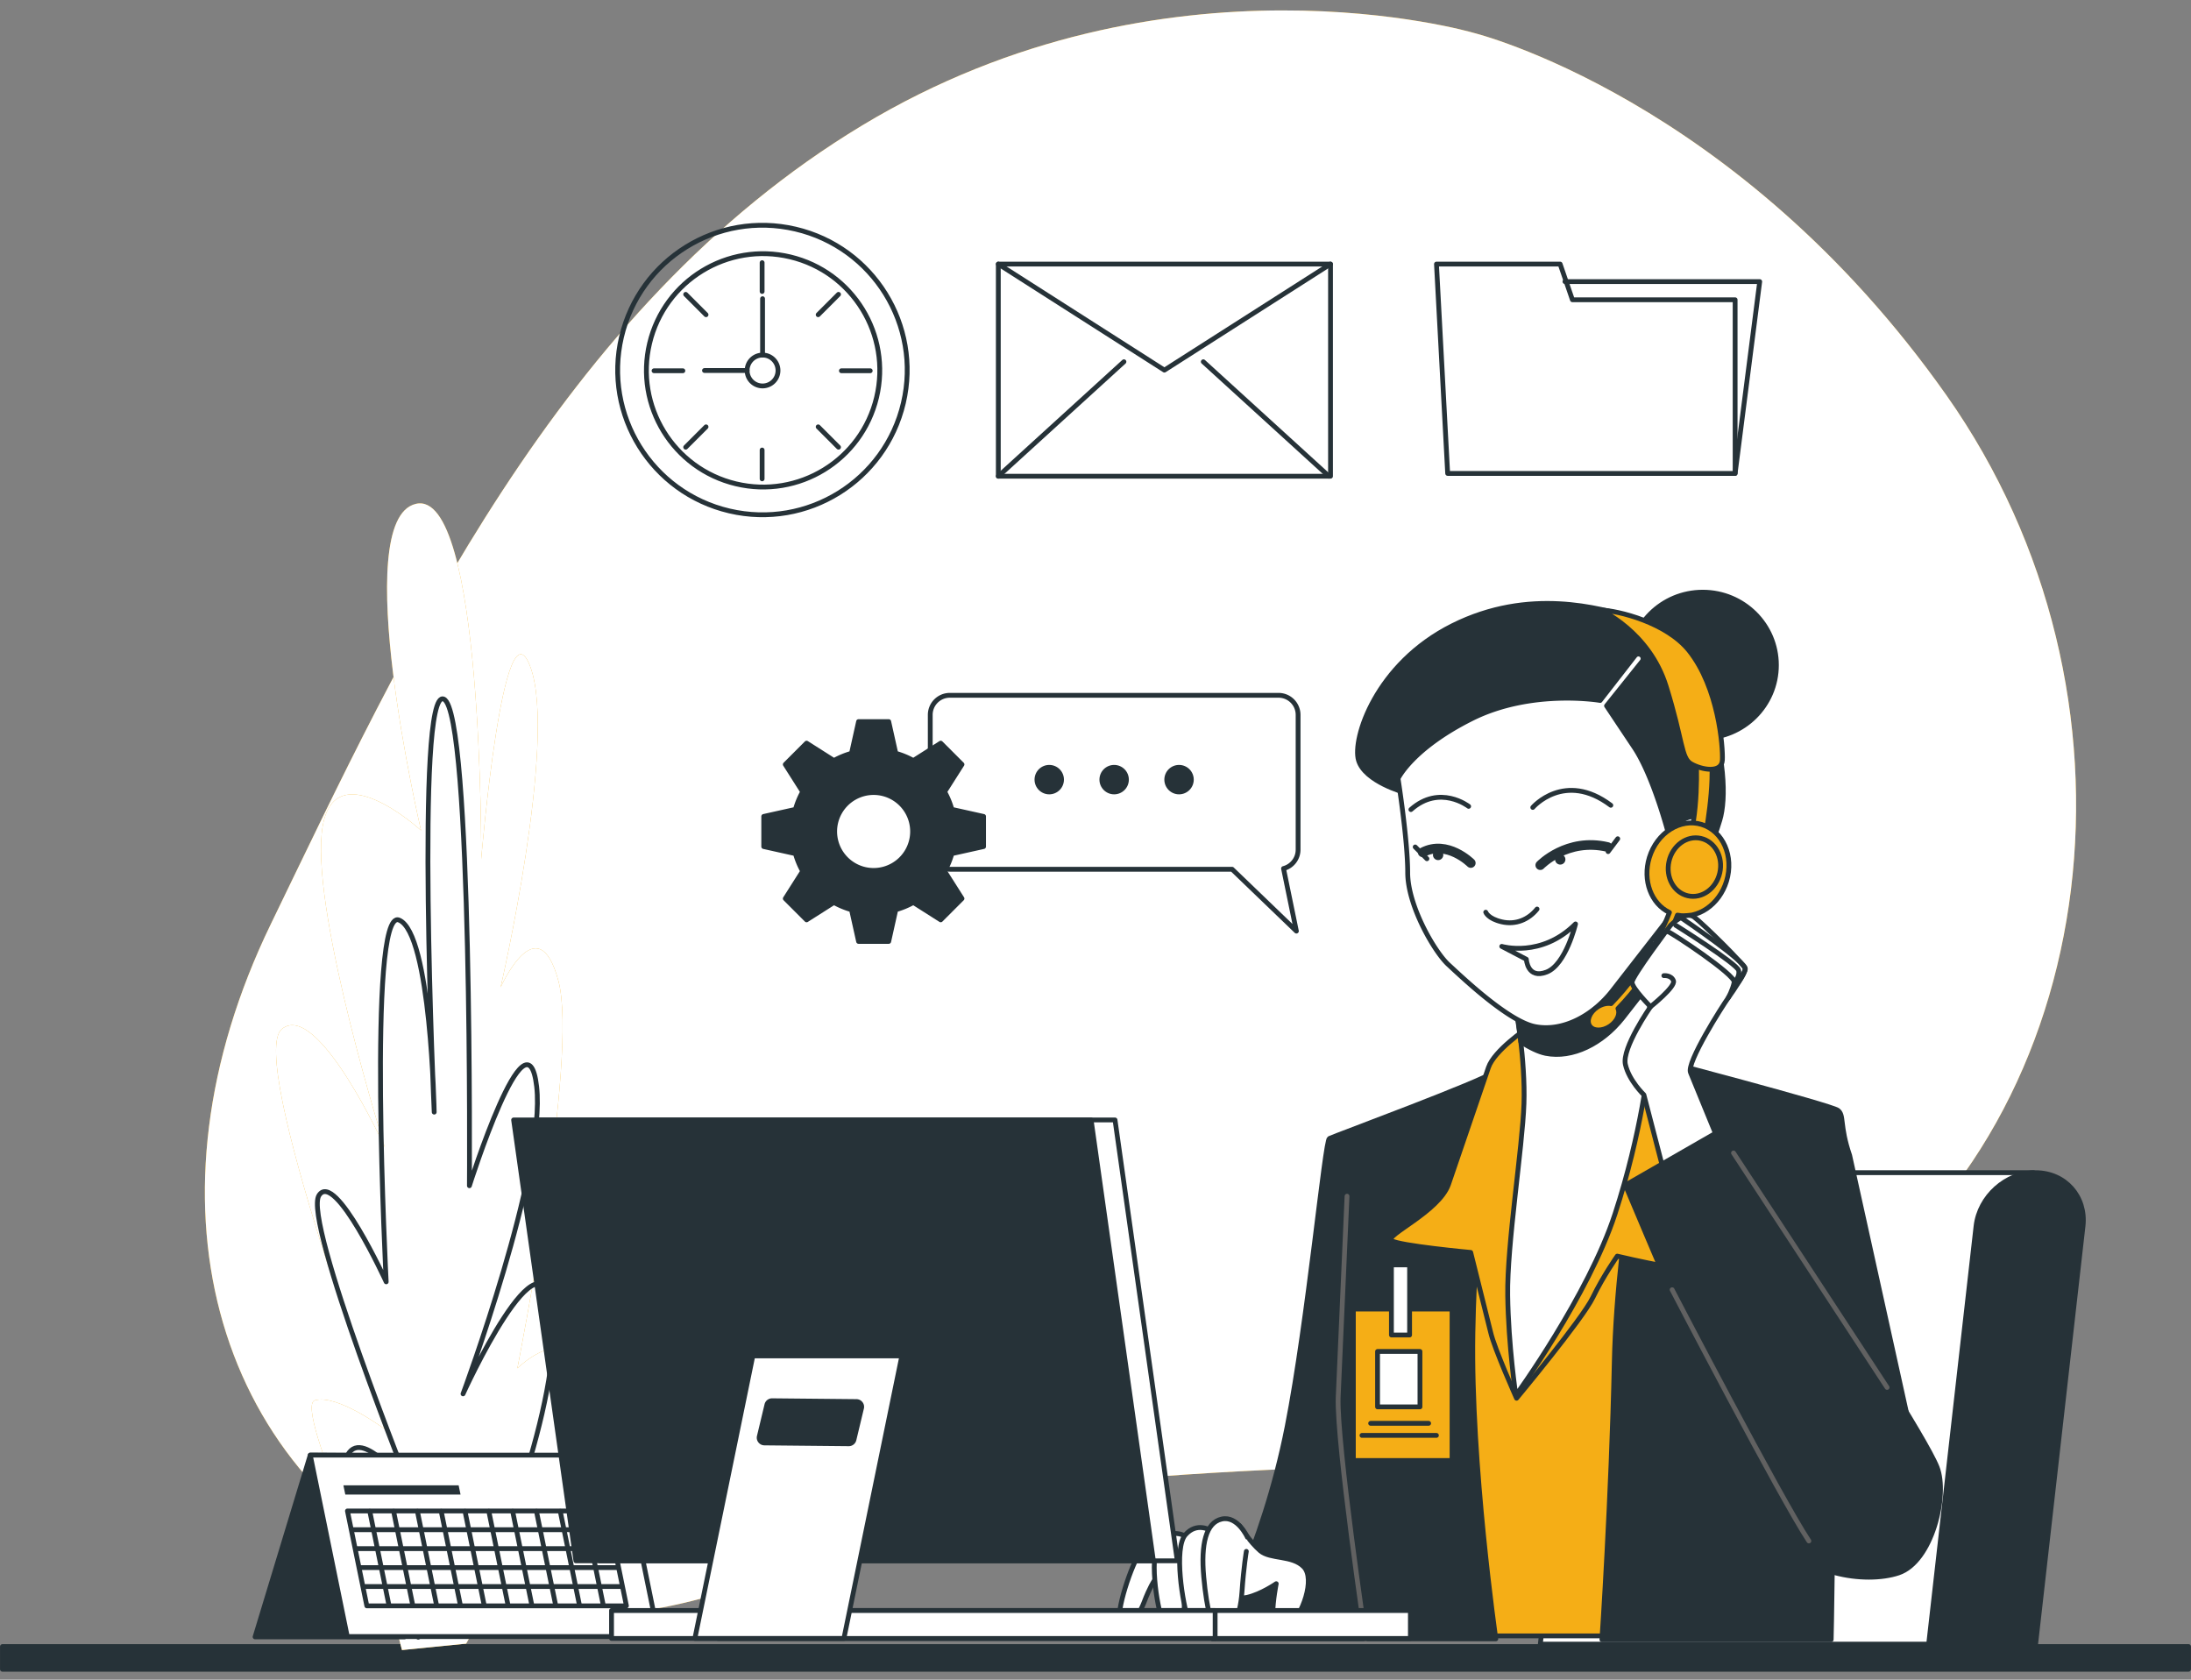<svg xmlns="http://www.w3.org/2000/svg" xmlns:xlink="http://www.w3.org/1999/xlink" viewBox="0 0 450 345" xmlns:v="https://vecta.io/nano"><rect x="0" y="0" width="450" height="345" fill="#808080" stroke="none"/><style><![CDATA[.B{stroke-linejoin:round}.C{stroke-width:.988}.D{stroke-miterlimit:10}.E{stroke:#263238}.F{fill:#fff}.G{stroke-linecap:round}.H{fill:#263238}.I{fill:none}.J{fill:#f5ae16}]]></style><path d="M449.5 342.858H.5v-4.67h449z" class="B C D E H"/><use xlink:href="#B" class="J"/><use xlink:href="#B" opacity=".8" class="F"/><use xlink:href="#C" class="J"/><use xlink:href="#C" opacity=".6" class="F"/><g class="B C D E"><path d="M85.9 336.27s-17.75-31.56-14.47-37.48c3.29-5.92 13.15 7.89 13.15 7.89s-22.36-55.89-19.07-61.15 13.81 17.75 13.81 17.75-3.95-76.94 2.63-74.31 7.23 39.45 7.23 39.45-3.95-87.46 1.97-84.83 5.26 99.95 5.26 99.95 11.84-37.48 13.81-20.38-15.12 63.13-15.12 63.13 16.44-36.17 18.41-17.1-13.15 54.58-13.15 54.58 5.92-14.47 5.92-6.58-4.6 17.75-4.6 17.75" class="G I"/><path d="M63.72 298.87L52.39 336.2h30.68l11.67-37.13z" class="H"/><path d="M135.25 336.14H71.33l-7.61-37.27h63.93z" class="F"/><g class="I"><path d="M128.66 329.83H75.34l-3.98-19.49h53.32z"/><g class="G"><path d="M75.95 310.41l3.94 19.34m.95-19.34l3.94 19.34m.95-19.34l3.94 19.34m.95-19.34l3.94 19.34m.95-19.34l3.94 19.34m.95-19.34l3.95 19.34m.94-19.34l3.95 19.34m.94-19.34l3.95 19.34m.94-19.34l3.95 19.34m.94-19.34l3.95 19.34"/><path d="M72.27 314.19h53.02m-52.22 3.89h53.01m-52.22 3.89h53.02m-52.23 3.89h53.02"/></g></g></g><path d="M94.59 306.97H70.92l-.39-1.89H94.2z" class="H"/><g class="B C D E"><path d="M417.67 240.86h-77.11c-7.3 0-13.9 5.92-14.72 13.22l-9.48 83.62h90.33l10.98-96.84z" class="F"/><path d="M418.08 240.86h0c-6.07 0-11.54 4.92-12.23 10.99l-9.73 85.85h21.97l9.73-85.85c.69-6.07-3.67-10.99-9.74-10.99z" class="H"/><path d="M315.59 215.74s-6.54 5.02-17.48 9.58c-10.95 4.56-15.36 5.93-15.36 5.93L285.79 336h79.51s-10.19-65.68-10.19-87.72.91-26.3.91-26.3l-26.15-6.69-14.28.45z" class="J"/><path d="M306.92 220.15s-3.95 26.76-4.41 53.67 4.71 62.79 4.71 62.79h-26.76H249s10.32-17.98 15.37-43.61c4.29-21.78 7.74-58.71 8.66-59.16.9-.46 31.76-11.87 33.89-13.69z" class="H"/></g><path d="M280.47 336.6s-5.93-40.14-5.63-49.56l1.82-41.35" stroke="#616161" class="B C D G I"/><g class="E B"><path d="M339.61 217.41s-7.45 34.21-8.06 62.33c-.61 28.13-2.54 57.01-2.54 57.01h47.09s.61-25.69 0-34.51-.61-6.99-.61-6.99l18.24 4.71-13.83-62.64c-2.13-6.23-1.06-8.21-2.43-9.27-1.38-1.06-37.86-10.64-37.86-10.64z" class="C D H"/><g class="F C D"><path d="M254.56 313.35s2.18 3.38 4.27 5.17 6.57.85 8.95 3.3-.22 9.9-3.23 12.51c-5.14 4.44-2.43-9.05-2.43-9.05s-3.03 2.12-5.95 2.8-10.45-1.62-12.97-1.73-5.99-.59-7.36-3.39 6.98-6.18 10.68-7.52c3.7-1.35 8.04-2.09 8.04-2.09z"/><path d="M238.63 317.3s-2.64-.8-4.39 1.46c-1.76 2.26-5.2 12.48-4.15 14.45s3.61-.79 4.85-4.04c1.23-3.24 2.1-4.46 2.1-4.46s1.36.66 2.31-1.11c.94-1.76 1.92-4.42-.72-6.3z"/><path d="M243.5 315.52s-2.79-1.71-5.2.88c-2.41 2.6-.76 13.43.52 16.74 1.28 3.32 3.71 2.91 4.07.82.36-2.08.78-12.25.91-14.63.13-2.36-.3-3.81-.3-3.81z"/><path d="M248.66 314.35s-2.81-1.84-5.2.88c-2.39 2.73-.62 14.21.69 17.73 1.31 3.53 3.74 3.11 4.08.91s.66-12.96.76-15.48c.11-2.51-.33-4.04-.33-4.04z"/><path d="M256.21 315.75s-2.01-4.48-5.28-3.75-4.3 5.19-3.7 11.87 1.86 12 3.68 12.23 3.81-3.86 4.17-9.1.9-8.36.9-8.36" class="G"/></g><path d="M277.96 268.87h20.27v31.11h-20.27z" class="C D J"/><path d="M285.78 259.8h3.73v14.4h-3.73zm-2.85 17.78h8.71v11.38h-8.71z" class="F C D"/><path d="M281.51 292.34h11.91m-13.69 2.48h15.29" class="G I C D"/><path d="M313.46 211.33s-6.54 4.41-7.75 7.91l-8.21 24.02c-1.98 5.63-13.23 10.49-11.71 11.55s16.27 2.43 16.27 2.43l4.1 16.42c.76 3.34 5.32 13.53 5.32 13.53s13.53-16.27 15.66-20.68 5.02-8.51 5.02-8.51 5.78 1.37 9.43 1.98 13.68 1.52 13.23-.15c-.46-1.67-5.47-8.97-7.45-16.12s-.76-22.8-3.19-28.89c-2.43-6.08-7.75-6.99-9.58-7.45-1.84-.45-18.41 1.38-21.14 3.96z" class="C D J"/><path d="M311.33 206.62s1.98 11.1 1.67 20.07c-.3 8.97-3.5 29.04-3.34 39.38.15 10.34 1.67 20.52 1.67 20.52s14.9-20.52 20.37-37.25c5.47-16.72 6.99-31.01 6.99-32.08l.3-25.85s-15.8 16.58-27.66 15.21z" class="C D F"/><g class="H C"><path d="M338.87 201.93l.13-10.52s-15.81 16.57-27.67 15.2l1.03 7.4c1.84 1.16 3.61 2.04 5.09 2.34 5.49 1.1 11.64-1.98 15.81-7.25l5.61-7.17z" class="D"/><ellipse cx="349.72" cy="136.61" rx="15.13" ry="14.98"/><path d="M288.46 162.76s-8.12-2.2-9.44-6.59 3.51-19.76 19.32-27.67c15.81-7.9 30.3-3.51 36.67-1.76 6.37 1.76 10.98 5.05 15.15 16.69s4.39 20.64 3.07 25.03-2.85 7.69-2.85 7.69-8.12.88-10.32-2.42c-2.2-3.29-1.32-19.76-10.76-23.71s-27.45-1.76-31.84 2.2-9 10.54-9 10.54z" class="D"/></g><path d="M287.14 159.91s1.98 12.52 1.98 19.32 5.49 16.25 8.34 18.88 12.3 11.64 17.79 12.74 11.64-1.98 15.81-7.25l12.3-15.81s6.15.88 8.34-5.49c2.2-6.37 1.1-13.61-2.63-14.49s-6.37 3.51-6.37 3.51-3.07-11.86-7.03-17.79l-5.71-8.56 7.29-9.11c.34-.42.25-1.04-.19-1.35h0a.93.93 0 0 0-1.28.19l-7.13 9.17s-14.05-2.42-26.35 3.73c-12.3 6.16-15.16 12.31-15.16 12.31z" class="C D F"/><g class="I D"><path d="M332.26 172.27l-1.98 2.64m-25.13 12.45s.44 1.32 3.29 1.98 5.49-.44 7.25-2.63" class="G C"/><path d="M308.44 194.38s8.12 2.42 15.15-4.61c0 0-1.98 8.34-5.93 9.88s-4.17-2.63-4.17-2.63l-5.05-2.64z" class="C"/><g class="G"><path d="M316.35 177.7s5.49-5.71 13.83-3.73m-28.1 3.29s-4.83-4.83-9.88-2.2" stroke-width="1.976"/><path d="M290.66 173.96l2.41 2.42m21.74-10.54s6.51-7.59 16.03-.44m-29.2.22s-5.93-4.61-11.86.66" class="C"/></g></g></g><path d="M321.51 176.52a1.06 1.06 0 0 1-1.06 1.06 1.07 1.07 0 0 1-1.06-1.06 1.06 1.06 0 1 1 2.12 0zm-25.08-.92a1.06 1.06 0 1 1-1.06-1.06 1.07 1.07 0 0 1 1.06 1.06z" class="H"/><g class="B C D E"><g class="J"><path d="M348.3 154.18s.76 9.88-1.06 17.33l2.89.91s2.28-11.4 1.22-17.79l-3.05-.45z"/><path d="M328.66 125.28s10.03 4.41 13.53 15.66 3.04 14.75 5.17 15.96c2.13 1.22 6.23 1.98 6.39-.76.15-2.74-.8-14.94-6.84-22.5-4.61-5.76-14.45-8.21-18.25-8.36zm20.84 44.06c-4.38-1.34-9.19 1.71-10.75 6.8-1.44 4.7.4 9.51 4.13 11.27-1.44 3.72-5.07 11.62-11.99 18.73-.85-.15-1.9.09-2.85.73-1.57 1.05-2.25 2.78-1.53 3.86s2.58 1.1 4.15.05c1.46-.98 2.14-2.54 1.64-3.63 7.13-7.37 10.77-15.38 12.22-19.19 4.19.85 8.59-2.13 10.08-6.97 1.56-5.09-.72-10.31-5.1-11.65z"/><path d="M353.22 179.28c-.74 3.26-3.67 5.37-6.55 4.71-2.88-.65-4.62-3.82-3.88-7.08s3.67-5.37 6.55-4.71c2.88.65 4.62 3.82 3.88 7.08z"/></g><path d="M352.38 232.92l-5.17-12.62c-.91-1.98 6.54-13.68 7.75-15.36 1.22-1.67 3.5-5.17 3.5-5.93s-8.67-9.27-10.49-10.64-4.86 1.67-4.86 1.67-7.91 10.49-7.91 11.71 3.8 5.02 3.8 5.02-5.93 8.51-5.17 11.86c.76 3.34 3.8 6.23 3.8 6.23l4.26 16.42 10.49-8.36z" class="F"/><path d="M339 206.77s5.17-4.1 4.71-5.32-1.98-1.06-1.98-1.06m.92-8.98c.46 0 13.83 8.82 13.53 10.34s-1.22 3.19-1.22 3.19m-10.79-14.89s12.62 7.91 12.92 9.27c.3 1.37-.91 2.43-.91 2.43m-10.64-13.07s13.23 8.97 12.92 10.34c-.3 1.37-1.67 3.04-1.67 3.04" class="G I"/><path d="M354.2 231.7l-20.37 11.71s26.45 62.94 31.32 71.45c4.86 8.51 17.94 10.49 24.78 8.21s10.19-15.96 7.91-21.74-18.7-31.01-26.61-43.63-17.03-26-17.03-26z" class="H"/></g><path d="M343.43 264.9s22.36 43 28.09 51.6m-15.48-79.69l31.54 48.16" stroke="#616161" class="G I B C D"/><path d="M266.61 174.52v-27.69a4.02 4.02 0 0 0-4.02-4.02h-67.51a4.02 4.02 0 0 0-4.02 4.02v27.69a4.02 4.02 0 0 0 4.02 4.02h57.98l13.2 12.7-2.64-12.85c1.72-.45 2.99-2.01 2.99-3.87z" class="B C D E F"/><g class="H"><circle cx="215.5" cy="160.13" r="3.02"/><circle cx="228.83" cy="160.13" r="3.02"/><circle cx="242.16" cy="160.13" r="3.02"/><path d="M202.01 173.88v-6.19l-6.51-1.45c-.36-1.27-.86-2.48-1.49-3.61l3.57-5.62-4.37-4.37-5.62 3.57c-1.13-.63-2.34-1.13-3.61-1.49l-1.45-6.51h-6.19l-1.45 6.51c-1.27.36-2.48.86-3.61 1.49l-5.62-3.57-4.37 4.37 3.57 5.62c-.63 1.13-1.13 2.34-1.49 3.61l-6.51 1.45v6.19l6.51 1.45c.36 1.27.86 2.48 1.49 3.61l-3.57 5.62 4.37 4.37 5.62-3.57c1.13.63 2.34 1.13 3.61 1.49l1.45 6.51h6.19l1.45-6.51c1.27-.36 2.48-.86 3.61-1.49l5.62 3.57 4.37-4.37-3.57-5.62c.63-1.13 1.13-2.34 1.49-3.61l6.51-1.45zm-22.58 4.9a8 8 0 1 1 0-16 8 8 0 1 1 0 16z" class="B C D E"/></g><g class="F B C D E"><path d="M289.676 336.527h-142.24v-5.74h142.24z"/><path d="M249.571 336.527h-123.97v-5.74h123.97zM123.19 320.58H241.8l-12.79-90.55H110.4z"/></g><path d="M118.28 320.58h118.61l-12.79-90.55H105.49z" class="B C D E H"/><path d="M154.62 278.49l-11.9 58.03h30.61l11.9-58.03h-30.61zm20.77 17.22a1.09 1.09 0 0 1-1.06.83l-17.34-.17c-.69-.01-1.2-.66-1.04-1.33l1.56-6.51a1.09 1.09 0 0 1 1.06-.83l17.34.17c.69.01 1.2.66 1.04 1.33l-1.56 6.51z" class="B C D E F"/><g class="I B C E"><path d="M322.95 61.57l-2.52-7.33h-25.4l2.3 43h59.04V61.57z" class="D"/><path d="M356.37 97.24l5.05-39.4h-40" class="D G"/><circle transform="matrix(.228 -.974 .974 .228 46.762 211.197)" cx="156.62" cy="76.1" r="29.72"/><circle transform="matrix(.233 -.973 .973 .233 46.189 210.729)" cx="156.62" cy="76.1" r="23.95"/><g class="D"><path d="M159.79 76.1a3.17 3.17 0 0 1-6.34 0 3.17 3.17 0 0 1 3.17-3.17c1.75-.01 3.17 1.42 3.17 3.17z"/><g class="G"><path d="M156.53 53.95v5.92m0 32.56v5.92m-15.7-37.89l4.18 4.18m23.03 23.03l4.18 4.18m-37.89-15.7h5.92m32.56 0h5.92m-37.9 15.7l4.18-4.18"/><path d="M168.04 64.64l4.18-4.18M153.45 76.1h-8.76m11.93-3.18V61.35"/></g><path d="M205.04 54.24h68.23v43.57h-68.23z"/><path d="M205.04 54.24l34.11 21.78 34.11-21.78m-68.22 43.57l25.8-23.51m42.1 23.51l-25.8-23.51" class="G"/></g></g><defs ><path id="B" d="M302.62 6.74s-63.17-18.6-125.54 19.02S82.9 133.54 55.61 189.83s-12.16 111.44 35.11 134.6 79.78-16 146.34-21.1 84.4 3.2 139.87-35.78 66.01-125.1 22.87-186.32-97.18-74.49-97.18-74.49z"/><path id="C" d="M81.35 334.3s-21.3-45.37-16.67-46.69 14.33 5.92 14.33 5.92-28.47-76.28-21.1-82.2 21.13 24.33 21.13 24.33-14.7-46.69-12.97-64.44 20.4-.66 20.4-.66-14.96-63.78-1.07-67.07 13.43 72.99 13.43 72.99 4.56-54.58 10.12-39.45c5.57 15.12-6.13 65.76-6.13 65.76s7.63-17.1 11.87-1.32-8.43 79.57-8.43 79.57 10.77-10.52 11.78 2.63-22.3 53.92-22.3 53.92l-13.18 1.32-1.21-4.61z"/></defs></svg>